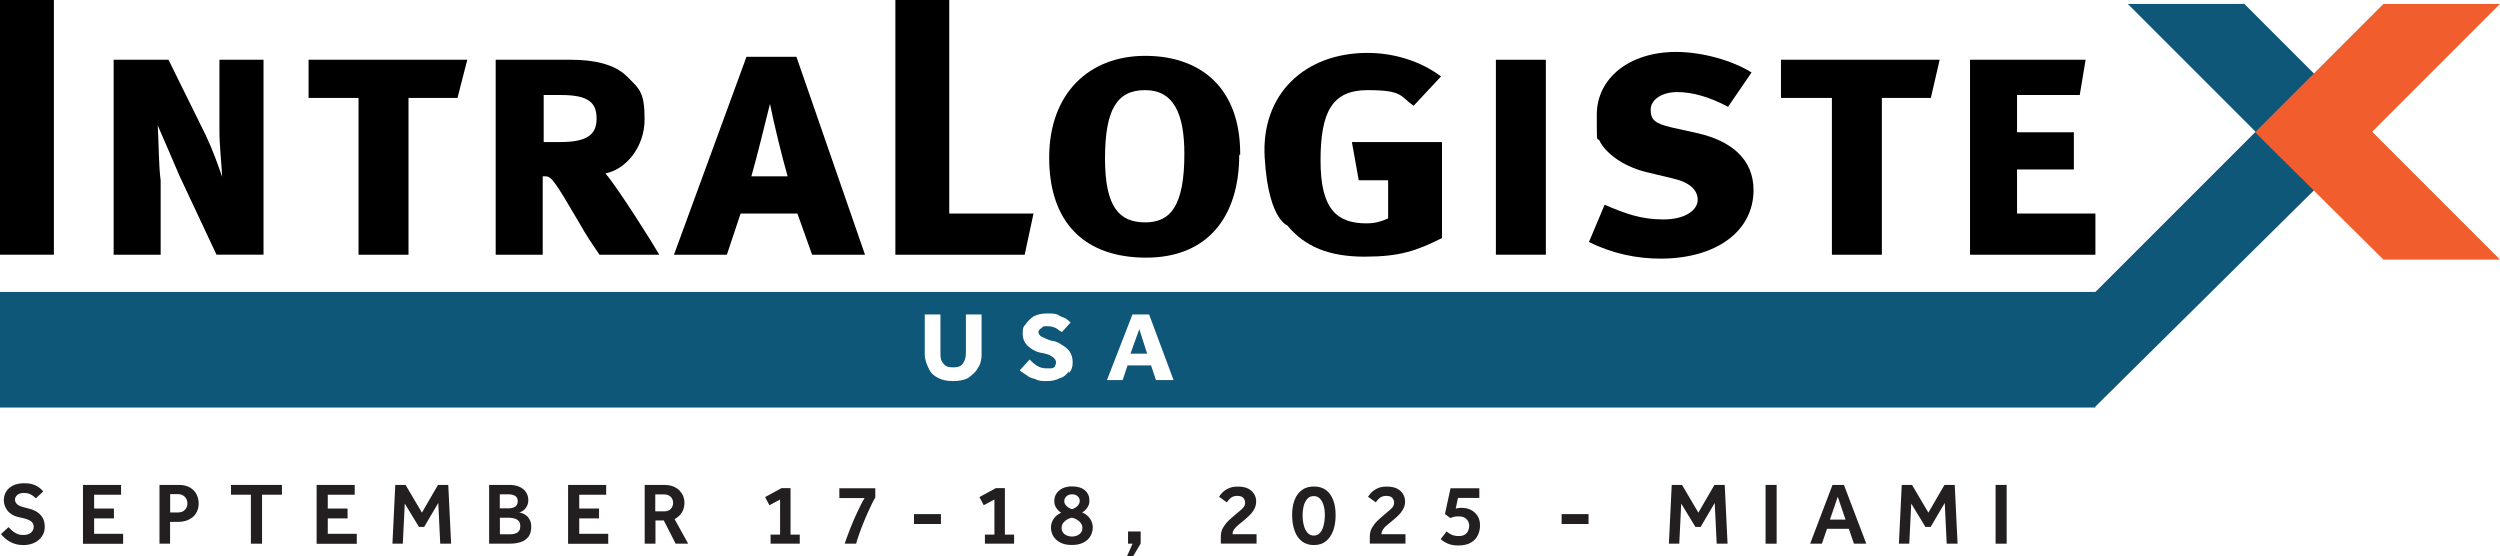 <?xml version="1.0" encoding="UTF-8"?>
<svg id="Layer_2" xmlns="http://www.w3.org/2000/svg" viewBox="0 0 255.2 56.79">
  <defs>
    <style>
      .cls-1 {
        fill: #0f5778;
      }

      .cls-2 {
        fill: #231f20;
      }

      .cls-3 {
        isolation: isolate;
      }

      .cls-4 {
        fill: #f15d2c;
      }
    </style>
  </defs>
  <g id="Layer_1-2" data-name="Layer_1">
    <g>
      <polyline class="cls-1" points="229.1 .4 242.2 13.5 236.2 19.4 217.2 .4"/>
      <polygon points="0 0 0 26 5.5 26 5.5 0 0 0 0 0"/>
      <path d="M22.8,18.4c-.6-1.7-1-2.9-1.8-4.6l-3.8-7.7h-5.6v19.9h4.8v-7.6c-.2-1.3-.2-4.1-.3-5.6.6,1.4,1.4,3.2,2.2,5.1l3.8,8.1h4.8V6.1h-4.5v7.3c0,1.4.2,3.1.3,5h.1Z"/>
      <polygon points="47.7 6.1 31.5 6.1 31.5 10 36.6 10 36.6 26 41.7 26 41.7 10 46.7 10 47.7 6.1 47.7 6.1"/>
      <path d="M67.3,26c-.5-.9-4.2-6.8-5.5-8.3,2.1-.4,4-2.7,4-5.5s-.5-3.1-1.8-4.4-3.5-1.7-5.7-1.7h-7.7v19.9h4.8v-8h.3c.6,0,1,.6,3.4,4.7.8,1.4,1.2,2,2.1,3.3h6.1,0ZM60.9,12.1c0,1.6-.9,2.4-3.7,2.4h-1.7v-4.8h1.8c2.8,0,3.6.8,3.6,2.4h0Z"/>
      <path d="M88.3,26l-7-20.2h-5.1l-7.4,20.2h5.4l1.4-4.2h5.8l1.5,4.2h5.4ZM80.3,18h-3.6c.6-2.1,1.4-5.4,1.9-7.4.4,2,1.2,5.3,1.8,7.4h-.1,0Z"/>
      <polygon points="91.4 0 91.4 26 104.6 26 105.5 21.8 96.9 21.8 96.9 0 91.4 0 91.4 0"/>
      <path d="M126.6,15.7c0-6.7-4-10-9.7-10s-9.8,3.8-9.8,10.4,3.6,10.2,9.9,10.2,9.5-4.2,9.5-10.5h.1v-.1ZM120.9,15.7c0,5.3-1.4,7-4,7s-4.1-1.5-4.1-6.5,1.2-7,4.1-7,4,2.4,4,6.5h0Z"/>
      <path d="M147.2,24.3v-9.8h-9.2l.7,3.9h3v3.9c-.7.3-1.3.5-2.2.5-3,0-4.7-1.4-4.7-6.4s1.2-7.2,4.8-7.2,3.3.6,4.7,1.6l2.8-3c-2-1.5-4.7-2.4-7.5-2.4-6.4,0-10.9,4.2-10.5,10.7.4,6.9,2.7,7,2.3,6.9,1.8,2.2,4.3,3.2,7.9,3.2s5.3-.6,7.9-1.9h0Z"/>
      <polygon points="157.8 26 157.8 6.1 152.7 6.1 152.7 26 157.8 26 157.8 26"/>
      <path d="M179,19.4c0-3.1-2.2-5-5.7-5.8l-2.7-.6c-1.7-.4-2.1-.8-2.1-1.8s1.1-1.8,2.7-1.8,3.3.5,5.2,1.5l2.4-3.5c-1.9-1.2-5-2.1-7.7-2.1-4.8,0-8.1,2.7-8.1,6.4s0,1.9.4,2.9c.8,1.3,2.6,2.5,4.8,3l2.5.6c1.8.4,2.6,1.2,2.6,2.2s-1.2,2-3.5,2-3.9-.6-6-1.5l-1.6,3.8c2.4,1.2,4.9,1.7,7.3,1.7,5.7,0,9.5-2.8,9.5-7h0Z"/>
      <polygon points="198 6.1 181.8 6.1 181.8 10 187 10 187 26 192.1 26 192.1 10 197.1 10 198 6.1 198 6.1"/>
      <polygon points="213.9 26 213.9 21.8 205.9 21.8 205.9 17.3 211.7 17.3 211.7 13.5 205.9 13.5 205.9 9.7 212.3 9.7 212.9 6.1 201.1 6.1 201.1 26 213.9 26 213.9 26"/>
      <g class="cls-3">
        <g class="cls-3">
          <path class="cls-2" d="M.08,54.54l.79-.73c.1.11.22.23.36.35.14.13.3.23.49.32.19.09.41.13.67.13.35,0,.62-.08.79-.25s.26-.36.26-.58c0-.26-.11-.46-.32-.6-.21-.14-.58-.27-1.12-.37-.37-.07-.67-.2-.9-.37-.24-.17-.41-.38-.53-.63-.12-.24-.18-.5-.18-.76,0-.31.08-.59.23-.85.15-.26.38-.47.69-.63s.7-.24,1.17-.24c.32,0,.59.03.82.1.23.07.42.15.57.25s.27.2.36.29.14.16.18.2l-.75.7s-.11-.1-.21-.19c-.1-.09-.24-.17-.41-.25s-.36-.11-.6-.11c-.31,0-.54.08-.69.22-.15.15-.22.3-.22.45,0,.21.09.38.26.52s.5.25.99.36c.31.07.6.17.88.32.27.15.49.35.66.61s.25.6.25,1c0,.35-.09.66-.28.94-.19.28-.44.5-.77.66-.33.16-.7.24-1.11.24s-.75-.06-1.05-.18c-.3-.12-.56-.27-.77-.45-.21-.18-.38-.34-.51-.5Z"/>
          <path class="cls-2" d="M8.47,55.5v-6h3.89v1h-2.75v1.41h2.02v1.01h-2.02v1.57h2.96v1.02h-4.1Z"/>
          <path class="cls-2" d="M16.28,55.5v-6h1.93c.42,0,.76.06,1.03.19s.48.29.63.48c.15.19.26.4.32.61s.09.41.09.59c0,.34-.06.62-.18.86-.12.24-.27.44-.47.59-.2.15-.42.27-.65.34-.24.07-.47.11-.71.11h-.91v2.23h-1.09ZM17.37,52.31h.82c.28,0,.51-.09.68-.26.17-.17.26-.39.26-.65,0-.28-.09-.51-.27-.69-.18-.18-.4-.27-.67-.27h-.82v1.86Z"/>
          <path class="cls-2" d="M25.61,55.5v-5h-2.03v-1h5.2v1h-2.03v5h-1.13Z"/>
          <path class="cls-2" d="M32.32,55.5v-6h3.89v1h-2.75v1.41h2.02v1.01h-2.02v1.57h2.96v1.02h-4.1Z"/>
          <path class="cls-2" d="M40.06,55.5l.29-6h1.05l1.67,2.83,1.64-2.83h1.05l.29,6h-1.11l-.2-4.16-1.44,2.45h-.53l-1.45-2.38-.2,4.09h-1.06Z"/>
          <path class="cls-2" d="M49.93,55.5v-6h2.06c.43,0,.78.07,1.07.21.29.14.51.32.65.56.15.24.22.5.22.79,0,.21-.04.39-.11.55-.08.16-.17.29-.27.39s-.21.18-.32.23c-.11.05-.19.08-.25.08.11.01.23.04.38.1.14.05.28.14.41.25.13.11.24.26.33.45.09.18.13.41.13.67,0,.43-.1.77-.29,1.02-.2.25-.46.43-.8.54s-.72.16-1.15.16h-2.06ZM51.02,51.89h.92c.23,0,.44-.05.63-.16.19-.11.28-.3.28-.57,0-.19-.05-.33-.14-.43-.09-.1-.21-.17-.35-.21-.14-.04-.28-.06-.42-.06h-.92v1.43ZM51.02,54.54h.96c.11,0,.23,0,.36-.02.13-.01.25-.05.37-.1.12-.05.21-.14.29-.25.08-.11.11-.27.11-.46,0-.24-.06-.42-.18-.54s-.27-.21-.45-.25c-.17-.04-.34-.07-.49-.07h-.96v1.7Z"/>
          <path class="cls-2" d="M57.99,55.5v-6h3.89v1h-2.75v1.41h2.02v1.01h-2.02v1.57h2.96v1.02h-4.1Z"/>
          <path class="cls-2" d="M65.81,55.5v-6h1.99c.38,0,.7.06.96.17s.48.26.64.44c.16.18.28.37.36.58.07.21.11.41.11.6,0,.38-.08.71-.25,1-.17.29-.42.52-.76.7l1.39,2.51h-1.28l-1.21-2.37h-.85v2.37h-1.09ZM66.89,52.2h.91c.29,0,.51-.08.67-.25.16-.17.24-.37.24-.61,0-.26-.08-.47-.25-.63s-.39-.24-.66-.24h-.91v1.74Z"/>
          <path class="cls-2" d="M78.66,55.5v-.93h.97v-3.58l-1.09.58-.44-.83,1.67-.91h.93v4.74h.94v.93h-2.97Z"/>
          <path class="cls-2" d="M87.38,55.5h-1.15c.1-.32.22-.66.36-1.02.13-.36.28-.73.43-1.09.15-.37.31-.71.46-1.04.15-.33.3-.63.43-.89.14-.26.25-.47.35-.62h-2.58v-1h3.67v.95c-.1.15-.21.36-.35.64-.14.28-.28.59-.44.95-.16.35-.31.72-.46,1.09s-.29.74-.41,1.09c-.13.35-.22.67-.3.95Z"/>
          <path class="cls-2" d="M93.3,53.49v-1.01h2.75v1.01h-2.75Z"/>
          <path class="cls-2" d="M100.54,55.5v-.93h.97v-3.58l-1.09.58-.44-.83,1.67-.91h.93v4.74h.94v.93h-2.97Z"/>
          <path class="cls-2" d="M108.34,52.35c-.19-.11-.35-.27-.5-.48s-.22-.45-.22-.71c0-.3.07-.56.23-.79.15-.22.36-.4.63-.53.27-.12.58-.19.94-.19.59,0,1.03.14,1.34.41.3.27.45.62.45,1.05,0,.28-.08.52-.23.73-.15.21-.32.37-.51.47.34.14.6.35.79.62.19.27.29.58.29.95,0,.19-.04.39-.12.6-.08.21-.2.4-.37.57-.17.17-.39.32-.66.42-.27.11-.6.16-.98.16s-.72-.05-.99-.16-.49-.25-.66-.42c-.17-.17-.29-.36-.37-.57-.08-.2-.12-.4-.12-.59,0-.37.1-.68.29-.95.19-.27.45-.47.76-.6ZM109.4,52.85c-.28.06-.52.18-.72.37-.21.18-.31.4-.31.66,0,.21.05.38.16.51.11.13.24.23.41.29.16.06.32.09.49.09s.32-.03.49-.09c.16-.06.3-.16.41-.29.11-.13.16-.3.16-.51,0-.17-.05-.33-.15-.47s-.23-.26-.4-.36c-.16-.1-.34-.17-.52-.2ZM109.42,51.98c.24-.07.43-.18.58-.34.14-.16.22-.33.22-.5,0-.2-.07-.36-.22-.49s-.34-.19-.57-.19-.41.07-.56.2-.23.3-.23.51c0,.16.07.31.22.47s.34.27.58.34Z"/>
          <path class="cls-2" d="M115.04,56.79l.57-1.29h-.46v-1.25h1.29v1.23l-.77,1.3h-.63Z"/>
          <path class="cls-2" d="M124.62,55.5v-.71c0-.35.07-.65.22-.91.15-.26.33-.5.55-.71s.44-.41.66-.59c.22-.19.41-.35.57-.48s.27-.25.36-.37c.08-.12.12-.26.12-.43s-.06-.32-.17-.46c-.11-.15-.33-.22-.64-.22-.28,0-.5.08-.67.22-.17.15-.3.3-.39.44l-.79-.57c.1-.16.22-.32.39-.48s.37-.29.63-.4.56-.16.92-.16c.43,0,.78.08,1.06.22.27.15.47.34.6.57.13.23.19.48.19.73s-.06.51-.17.73c-.11.22-.25.42-.43.6-.17.18-.36.36-.56.52-.23.19-.45.36-.63.52s-.34.3-.45.46c-.11.15-.17.32-.17.51h2.45v.96h-3.65Z"/>
          <path class="cls-2" d="M134.11,55.64c-.49,0-.89-.13-1.22-.39s-.58-.62-.74-1.08-.25-.99-.25-1.59.08-1.1.25-1.54c.17-.44.42-.78.75-1.02s.74-.36,1.22-.36.9.12,1.23.36.57.58.74,1.02c.17.44.25.95.25,1.54s-.08,1.13-.25,1.59-.42.82-.74,1.08c-.33.26-.74.39-1.23.39ZM134.12,54.67c.25,0,.46-.09.62-.27.17-.18.29-.43.37-.75.08-.31.13-.67.13-1.06s-.04-.71-.13-1.01-.21-.52-.38-.69-.38-.25-.63-.25-.45.08-.62.25-.29.39-.38.69c-.08.29-.13.63-.13,1.01s.04.74.13,1.06c.08.32.21.56.38.75.17.18.38.27.63.27Z"/>
          <path class="cls-2" d="M139.83,55.5v-.71c0-.35.07-.65.22-.91.15-.26.33-.5.55-.71.22-.21.44-.41.66-.59.22-.19.41-.35.57-.48s.27-.25.36-.37c.08-.12.12-.26.12-.43s-.06-.32-.17-.46c-.11-.15-.33-.22-.64-.22-.28,0-.5.08-.67.22-.17.15-.3.3-.39.44l-.79-.57c.1-.16.22-.32.39-.48s.37-.29.62-.4.56-.16.92-.16c.43,0,.78.08,1.06.22.27.15.47.34.6.57.13.23.19.48.19.73s-.05.51-.17.73-.25.42-.43.6c-.17.18-.36.36-.56.52-.23.19-.45.36-.63.52-.19.15-.34.3-.45.46-.11.15-.17.32-.17.51h2.45v.96h-3.64Z"/>
          <path class="cls-2" d="M147.08,55.01l.59-.76c.16.14.34.26.53.34.19.08.42.13.71.13.26,0,.46-.05.62-.15.16-.1.27-.23.34-.39s.11-.33.11-.51c0-.12-.03-.25-.09-.41-.06-.15-.18-.28-.34-.39s-.39-.16-.69-.16c-.2,0-.37.02-.49.06s-.23.08-.33.11l-.54-.41.57-2.63h2.94v.99h-2.18l-.23,1.09s.11-.04.22-.05c.1-.02.22-.03.37-.03.37,0,.7.07.98.22s.5.35.67.62c.16.26.24.58.24.95s-.07.69-.22,1c-.14.31-.38.56-.71.76s-.76.29-1.31.29c-.4,0-.74-.06-1.03-.18-.28-.12-.53-.28-.74-.46Z"/>
          <path class="cls-2" d="M159.41,53.49v-1.01h2.75v1.01h-2.75Z"/>
          <path class="cls-2" d="M170.36,55.5l.29-6h1.05l1.67,2.83,1.64-2.83h1.05l.29,6h-1.11l-.2-4.16-1.44,2.45h-.53l-1.45-2.38-.2,4.09h-1.06Z"/>
          <path class="cls-2" d="M180.23,55.5v-6h1.13v6h-1.13Z"/>
          <path class="cls-2" d="M184.78,55.5l2.28-6h1.17l2.28,6h-1.26l-.52-1.52h-2.23l-.52,1.52h-1.19ZM186.8,53.04h1.59l-.79-2.33-.8,2.33Z"/>
          <path class="cls-2" d="M193.84,55.5l.29-6h1.05l1.67,2.83,1.64-2.83h1.05l.29,6h-1.11l-.2-4.16-1.44,2.45h-.53l-1.45-2.38-.2,4.09h-1.06Z"/>
          <path class="cls-2" d="M203.71,55.5v-6h1.13v6h-1.13Z"/>
        </g>
      </g>
      <g>
        <path class="cls-1" d="M236.1,7.6l-22.2,22.2H0v11.8h213.9v-.1l28.2-27.9-6-6ZM100.2,36.2c0,.5-.1,1-.4,1.4-.2.4-.6.7-1,1-.4.2-.9.3-1.5.3s-1.1-.1-1.5-.3c-.4-.2-.8-.5-1-1-.2-.4-.4-.9-.4-1.4v-4.1h1.6v3.9c0,.4,0,.8.3,1.1.2.3.5.4,1,.4s.8-.1,1-.4c.2-.3.3-.6.3-1.1v-3.9h1.6v4.1ZM109.1,38.1v-.2c-.2.3-.5.6-.9.7-.4.2-.8.3-1.3.3s-.9,0-1.2-.2c-.4-.1-.7-.2-.9-.4-.3-.2-.5-.3-.7-.5l1-1.1c.2.2.4.4.7.6.3.2.6.3,1,.3h.5c.2,0,.3-.1.4-.2,0-.1.1-.2.1-.4s-.1-.4-.4-.6c-.3-.2-.6-.3-1.2-.4-.5-.1-1-.4-1.3-.7s-.5-.7-.5-1.2,0-.7.3-1c.2-.3.5-.6.8-.8.4-.2.8-.3,1.4-.3s.9,0,1.2.2c.3.2.6.2.8.4.2.1.3.3.4.3l-.9,1c-.2-.1-.3-.2-.6-.4-.2-.1-.5-.2-.9-.2s-.4,0-.6.2c-.2.1-.3.3-.3.4s.1.4.4.5c.2.1.6.3,1,.4.3,0,.7.2,1,.4.3.2.6.4.8.7.2.3.3.7.3,1.1s-.1.8-.4,1.1ZM118.1,38.8h-.1l-.5-1.5h-2.4l-.5,1.5h-1.6l2.6-6.7h1.7l2.5,6.7h-1.7Z"/>
        <polygon class="cls-1" points="115.4 36.1 117.1 36.1 116.3 33.6 115.4 36.1"/>
      </g>
      <polygon class="cls-4" points="255.2 .4 243.3 .4 236.2 7.5 230.2 13.5 243.3 26.5 255.2 26.5 242.15 13.45 255.2 .4"/>
    </g>
  </g>
</svg>